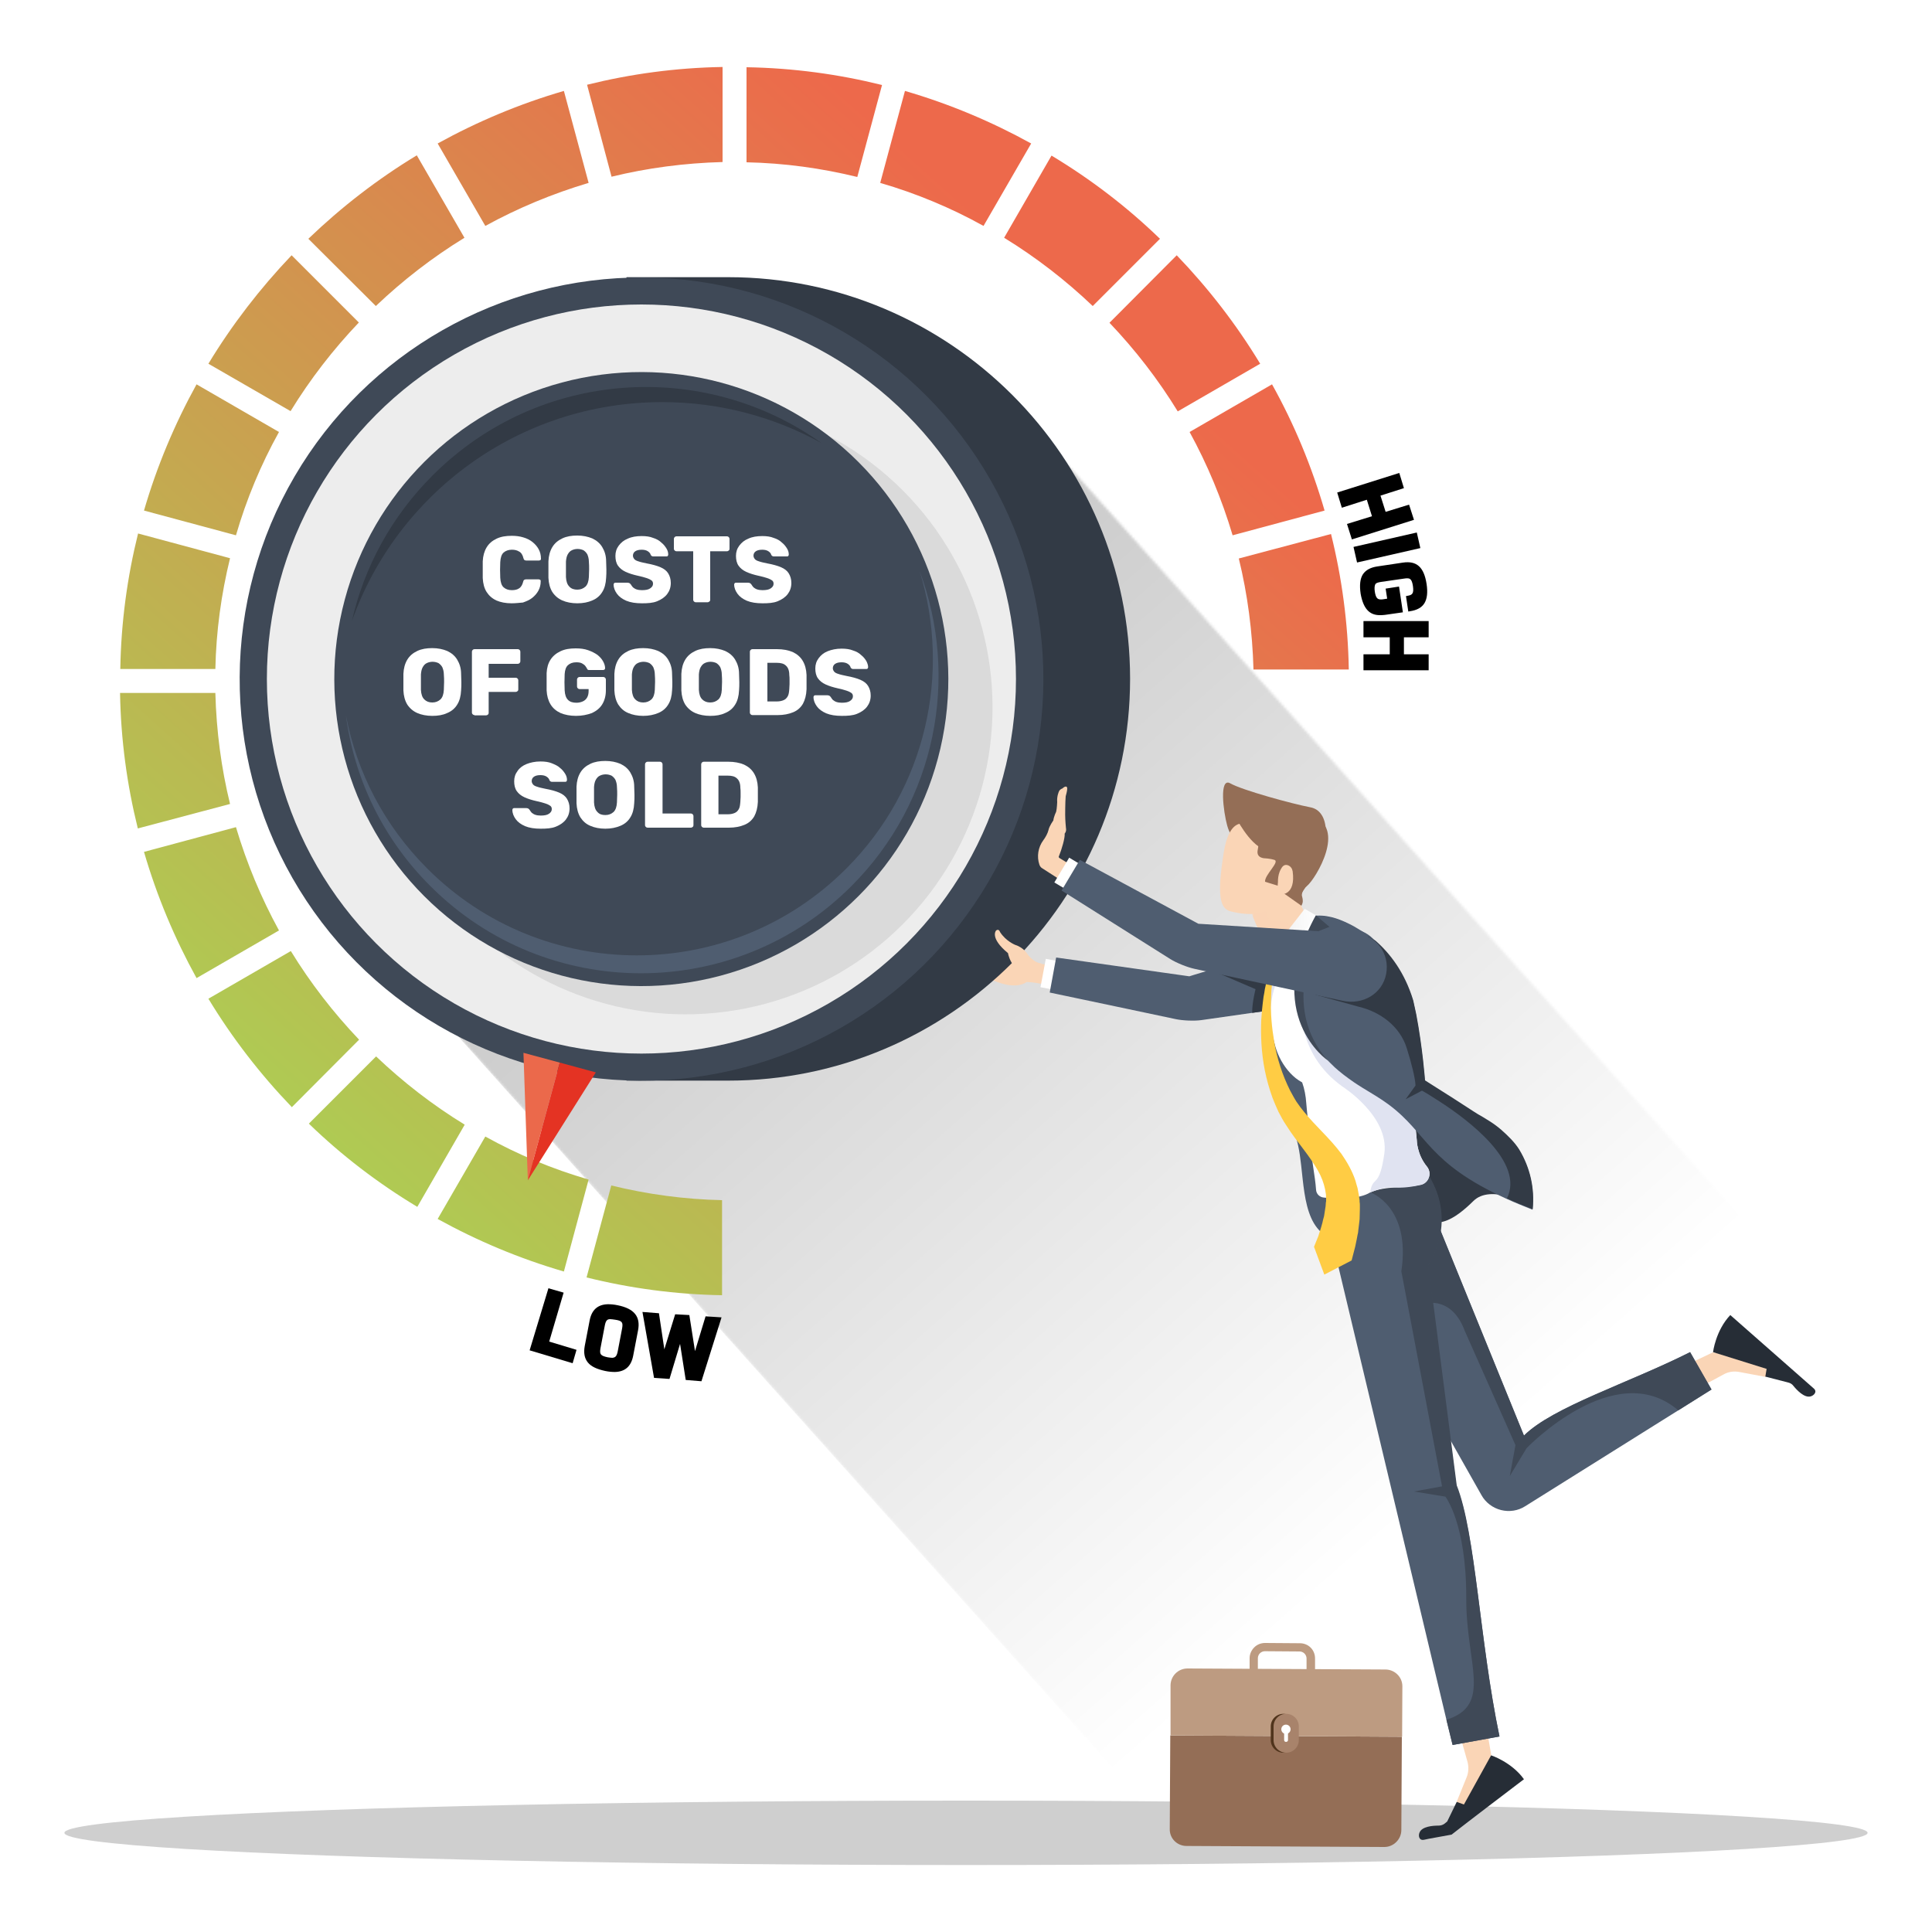 <?xml version="1.0" encoding="utf-8"?>
<!-- Generator: Adobe Illustrator 27.7.0, SVG Export Plug-In . SVG Version: 6.00 Build 0)  -->
<svg version="1.1" id="Layer_1" xmlns="http://www.w3.org/2000/svg" xmlns:xlink="http://www.w3.org/1999/xlink" x="0px" y="0px"
	 viewBox="0 0 750 750" style="enable-background:new 0 0 750 750;" xml:space="preserve">
<style type="text/css">
	.st0{opacity:0.4;fill:#878787;}
	.st1{fill:none;stroke:#DADADA;stroke-width:4.835;stroke-miterlimit:10;}
	.st2{fill:none;stroke:#DADADA;stroke-width:4;stroke-miterlimit:10;}
	.st3{fill:none;stroke:#DADADA;stroke-width:5.142;stroke-miterlimit:10;}
	.st4{clip-path:url(#SVGID_00000072247558009946572810000000616468758383880848_);}
	.st5{fill:none;stroke:#E94F35;stroke-width:4.335;stroke-miterlimit:10;}
	.st6{fill:none;stroke:#76B82A;stroke-width:4.335;stroke-miterlimit:10;}
	.st7{fill:#E94F35;}
	
		.st8{clip-path:url(#SVGID_00000115490237094820973410000016124565681489690773_);fill:none;stroke:#FFFFFF;stroke-width:4.335;stroke-miterlimit:10;}
	.st9{display:none;fill:#E0E3F1;}
	.st10{filter:url(#Adobe_OpacityMaskFilter);}
	.st11{fill:url(#SVGID_00000017504344529401850040000004536254766180318908_);}
	
		.st12{mask:url(#SVGID_00000139258167324483698290000004930161674629529275_);fill:url(#SVGID_00000061460466151901206680000005768693459090116261_);}
	.st13{fill:#FAD5B6;}
	.st14{fill:#FFFFFF;}
	.st15{fill:#4F5D70;}
	.st16{fill:#323A45;}
	.st17{fill:url(#SVGID_00000103964184993616841900000008998587646688542874_);}
	.st18{fill:#262D36;}
	.st19{fill:#3F4957;}
	.st20{fill:#EDEDED;}
	.st21{fill:#DADADA;}
	.st22{fill:#EB694B;}
	.st23{fill:#E43323;}
	.st24{opacity:0.5;fill:#FAD5B6;}
	.st25{fill:#E0E3F1;}
	.st26{fill:#FFDD78;}
	.st27{fill:#FFCC44;}
	.st28{fill:#BD9B81;}
	.st29{fill:#946E56;}
	.st30{fill:#50341C;}
	.st31{fill:#A8836B;}
	.st32{fill:url(#SVGID_00000002378953443455905790000010579113924789742527_);}
	.st33{filter:url(#Adobe_OpacityMaskFilter_00000103246542092590376640000005444831182315046319_);}
	.st34{fill:url(#SVGID_00000062152602640773289300000017464490999304175803_);}
	
		.st35{mask:url(#SVGID_00000061454477853302491140000014671393754304369812_);fill:url(#SVGID_00000029039378126923055940000001445411121161372840_);}
	.st36{fill:url(#SVGID_00000099662067448961367530000010357329372051953067_);}
	.st37{fill:url(#SVGID_00000027605512146291464170000004183401584009237672_);}
	.st38{fill:#E17E05;}
	.st39{fill:#C6623B;}
	.st40{fill:#8C3C3C;}
	.st41{fill:#763134;}
	.st42{fill:#FB9E13;}
	.st43{fill:#E47D05;}
	.st44{fill:#FDBB2E;}
	.st45{fill:#FCDCB0;}
	.st46{fill:#FFCE44;}
	.st47{fill:#F7A600;}
	.st48{fill:#BE272D;}
	.st49{fill:#E12512;}
	.st50{fill:#EE7462;}
	.st51{fill:#76B82A;}
	.st52{fill:#95C23D;}
	.st53{fill:#AECC53;}
	.st54{fill:#FCD7B8;}
	.st55{fill:#495162;}
	.st56{fill:#E6E6E9;}
	.st57{fill:#EFB690;}
	.st58{fill:#966E56;}
	.st59{fill:#95C11F;}
	.st60{fill:#4C76BA;}
	.st61{fill:#009640;}
	.st62{fill-rule:evenodd;clip-rule:evenodd;fill:#F7A600;}
	.st63{fill-rule:evenodd;clip-rule:evenodd;fill:#FFCE44;}
	.st64{fill-rule:evenodd;clip-rule:evenodd;fill:#F5EFCA;}
	.st65{fill-rule:evenodd;clip-rule:evenodd;fill:#FBBB21;}
	.st66{fill:#FBBB21;}
	.st67{fill:#658F20;}
	.st68{fill:#E63323;}
	.st69{fill:#658F20;stroke:#658F20;stroke-width:2;stroke-miterlimit:10;}
	.st70{fill:#BDB5DA;}
	.st71{fill:#F08262;}
	.st72{fill:#699228;}
	.st73{fill:#69ACDF;}
	.st74{fill:#4A96D2;}
	.st75{opacity:0.1;}
	.st76{opacity:0.1;fill:#FFFFFF;}
	.st77{fill:url(#SVGID_00000098901497719537993460000012053294008552989088_);}
	.st78{fill:#AA856B;}
	.st79{fill:#FAC39D;}
	.st80{fill:#ED694B;}
	.st81{fill:url(#SVGID_00000066484359091324448150000007098448283367269007_);}
	.st82{fill:none;}
	.st83{fill:#FEDB41;}
	.st84{clip-path:url(#SVGID_00000088848823151764121970000017572007626287879555_);}
	
		.st85{clip-path:url(#SVGID_00000137826665289077428320000014366201937631341471_);fill:none;stroke:#FFFFFF;stroke-width:4.335;stroke-miterlimit:10;}
</style>
<rect x="-1626.7" y="-63.6" class="st9" width="3170.7" height="857.9"/>
<defs>
	<filter id="Adobe_OpacityMaskFilter" filterUnits="userSpaceOnUse" x="146.4" y="143.8" width="543.1" height="551.3">
		<feColorMatrix  type="matrix" values="1 0 0 0 0  0 1 0 0 0  0 0 1 0 0  0 0 0 1 0"/>
	</filter>
</defs>
<mask maskUnits="userSpaceOnUse" x="146.4" y="143.8" width="543.1" height="551.3" id="SVGID_00000082328772710908785200000002439495473772340404_">
	<g class="st10">
		
			<linearGradient id="SVGID_00000047753489503636533000000001342432052023577019_" gradientUnits="userSpaceOnUse" x1="301.555" y1="228.95" x2="580.967" y2="542.917" gradientTransform="matrix(0.982 1.596625e-02 1.596625e-02 0.986 -31.901 28.553)">
			<stop  offset="0" style="stop-color:#FFFFFF"/>
			<stop  offset="0.875" style="stop-color:#000000"/>
		</linearGradient>
		<polygon style="fill:url(#SVGID_00000047753489503636533000000001342432052023577019_);" points="681.4,478.8 439.8,695.1 
			146.4,367.2 388,151 		"/>
	</g>
</mask>
<linearGradient id="SVGID_00000095308277760992658780000017719822301611399053_" gradientUnits="userSpaceOnUse" x1="272.361" y1="254.325" x2="558.683" y2="579.153">
	<stop  offset="0" style="stop-color:#C6C6C6"/>
	<stop  offset="1" style="stop-color:#FFFFFF"/>
</linearGradient>
<polygon style="mask:url(#SVGID_00000082328772710908785200000002439495473772340404_);fill:url(#SVGID_00000095308277760992658780000017719822301611399053_);" points="
	689.5,471.7 439.8,695.1 146.4,367.2 396,143.8 "/>
<path class="st13" d="M411.9,383.4l-7.8-1.6l0,0.1c-2.8-0.6-5.5-0.7-5.5-0.7c-4.7,3.2-12.2-0.3-12.2-0.3c-1.7-0.6-5.5-1.1-5.5-1.1
	c-5.9-1.2-6.4-2.6-6.4-2.6c-0.3-1,0.6-1.2,1.4-1.1c-1.9-0.3-2.7-1.1-3-1.6c-0.3-0.4-0.2-0.9,0.2-1.2c0.5-0.4,1.3-0.5,1.7-0.4
	c-2.8-0.5-2.9-1.7-2.8-2c0-0.1,0-0.1,0-0.1c-0.1-1.2,2-1.1,2.9-0.9c-2-0.6-1.6-1.9-1.6-1.9c0.3-1,2.9-1,2.9-1l13.4,1.6
	c5.3,0.2,11.3,4.8,11.3,4.8l2.9,0.7l9.7,1.5L411.9,383.4z"/>
<rect x="401.9" y="375.7" transform="matrix(0.185 -0.983 0.983 0.185 -39.752 708.799)" class="st14" width="11.2" height="5.3"/>
<path class="st15" d="M524.7,387.7l-21.4,3l-6.8,1l-9.1,1.3l-1.4,0.2l-19.6,2.8c-2.8,0.4-7.4,0.2-10.1-0.4l-20.8-4.4l-14.7-3.1
	l-13.3-2.8l2.5-13.6l51.7,7.3l1.6-0.5l14.9-4.5l1.8-0.6l19.3-5.8l21.1-6.4c7.6-2.3,15.1,2.8,16.4,10.7
	C538.3,379.8,532.6,386.5,524.7,387.7z"/>
<path class="st16" d="M503.4,390.7l-6.8,1l-9.1,1.3l-1.4,0.2c-0.1-3.8,1.3-9.2,1.3-9.2l-15.6-6.7l6.5-3.2l1.8-0.6l19.3-5.8
	L503.4,390.7z"/>
<path class="st16" d="M282.7,419.5c86,0,156-70,156-156s-70-155.9-156-155.9h-39.5v311.9H282.7z"/>
<ellipse class="st0" cx="375" cy="711.5" rx="350" ry="12.5"/>
<g>
	<polygon points="218.8,501.8 212.9,500.1 205.6,524.2 222.3,529.2 223.8,524 213.2,520.8 	"/>
	<path d="M239.8,506.7c-1.4-0.3-2.7-0.4-3.8-0.4c-4,0.1-6.3,2.2-7.1,6.3l-1.9,9.9c-0.5,2.7-0.1,4.8,1.2,6.4c1.3,1.6,3.5,2.6,6.7,3.3
		c1.4,0.3,2.7,0.4,3.8,0.4c4-0.1,6.3-2.2,7.1-6.3l1.9-9.9C248.7,511.1,246.2,508,239.8,506.7z M241.5,515.7l-1.7,8.9
		c-0.4,2-1,2.4-2.1,2.5c-0.5,0-1-0.1-1.8-0.2c-1.4-0.3-2.2-0.6-2.6-1.1c-0.4-0.5-0.4-1.2-0.2-2.4l1.7-8.9c0.4-2,1-2.4,2.1-2.4
		c0.5,0,1,0.1,1.8,0.2C241.6,512.7,241.9,513.4,241.5,515.7z"/>
	<polygon points="273.9,511 269.8,524.5 267.6,510.5 262.1,510.2 257.9,523.8 255.8,509.8 249.4,509.3 253.9,534.9 259.9,535.3 
		264,521.7 266.2,535.7 272.3,536.2 280.1,511.4 	"/>
</g>
<linearGradient id="SVGID_00000175302563297816097820000012263166368893268159_" gradientUnits="userSpaceOnUse" x1="394.005" y1="95.216" x2="97.103" y2="425.729">
	<stop  offset="0" style="stop-color:#ED694B"/>
	<stop  offset="1" style="stop-color:#AECC53"/>
</linearGradient>
<path style="fill:url(#SVGID_00000175302563297816097820000012263166368893268159_);" d="M80.9,141.2c9.2-15.2,20.1-29.3,32.3-42.1
	l26.1,26.1c-10,10.5-18.9,22-26.5,34.4L80.9,141.2z M145.9,118.8c10.5-10,22-18.9,34.4-26.5l-18.5-32c-15.2,9.2-29.3,20.1-42.1,32.4
	L145.9,118.8z M188.4,87.7c12.6-6.9,26-12.5,40.1-16.7l-9.6-35.7c-17.2,5-33.6,11.9-49,20.4L188.4,87.7z M89.3,312.1
	c-3.4-13.9-5.3-28.3-5.7-43.1h-37c0.3,18.1,2.7,35.7,6.9,52.6L89.3,312.1z M83.6,259.8c0.3-14.8,2.3-29.2,5.7-43.1l-35.7-9.6
	c-4.2,16.9-6.6,34.5-6.9,52.6H83.6z M91.6,207.8c4.1-14.1,9.7-27.5,16.7-40.1l-32-18.5c-8.5,15.4-15.4,31.8-20.4,49L91.6,207.8z
	 M237.4,68.6c13.9-3.4,28.3-5.3,43.1-5.7V26c-18.1,0.3-35.7,2.7-52.6,6.9L237.4,68.6z M389.8,92.3c12.4,7.6,23.9,16.5,34.4,26.5
	l26.1-26.1c-12.7-12.3-26.8-23.1-42.1-32.3L389.8,92.3z M493.8,149.2l-32,18.5c6.9,12.6,12.5,26,16.7,40.1l35.7-9.6
	C509.2,181,502.4,164.6,493.8,149.2z M289.7,63c14.8,0.3,29.2,2.3,43.1,5.7l9.6-35.7c-16.9-4.2-34.5-6.6-52.6-6.9V63z M341.7,71
	c14.1,4.1,27.5,9.7,40.1,16.7l18.5-32c-15.4-8.5-31.8-15.4-49-20.4L341.7,71z M430.7,125.3c10,10.5,18.9,22,26.5,34.4l32-18.5
	c-9.2-15.2-20.1-29.3-32.4-42.1L430.7,125.3z M480.9,216.8c3.4,13.9,5.3,28.3,5.7,43.1h37c-0.3-18.1-2.7-35.7-6.9-52.6L480.9,216.8z
	 M139.4,403.6c-10-10.5-18.9-22-26.5-34.4l-32,18.5c9.2,15.2,20.1,29.3,32.4,42.1L139.4,403.6z M108.3,361.2
	c-6.9-12.6-12.5-26-16.7-40.1l-35.7,9.6c5,17.2,11.9,33.6,20.4,49L108.3,361.2z M180.4,436.6c-12.4-7.6-23.9-16.5-34.4-26.5
	l-26.1,26.1c12.7,12.3,26.8,23.1,42.1,32.3L180.4,436.6z M280.4,465.9c-14.8-0.3-29.2-2.3-43.1-5.7l-9.6,35.7
	c16.9,4.2,34.5,6.6,52.6,6.9V465.9z M228.5,457.9c-14.1-4.1-27.5-9.7-40.1-16.7l-18.5,32c15.4,8.5,31.8,15.4,49,20.4L228.5,457.9z"
	/>
<g>
	<path class="st13" d="M634.9,552l34.3-18.5c1.8-1,3.9-1.3,6-0.9l10.1,1.9l4.8-2.4l-4.2-3.7l-21-3.4l-35.3,16.8L634.9,552z"/>
	<path class="st18" d="M665,524.9c0,0,1-8.4,6.7-14.4c0,0,32.3,28.4,32.4,28.5c1.5,1.3,0,2.8-1.3,3.1c-2.4,0.6-5.3-2.5-6.6-4.1
		c-0.5-0.7-1.2-1.1-2-1.3l-8.9-2.3l0.5-3L665,524.9z"/>
</g>
<path class="st15" d="M664.4,539.4l-12.9,8.1l-59.4,37.2c-2.8,1.8-6.2,2.3-9.4,1.5c-3.2-0.8-6-2.9-7.6-5.8l-56.3-99.6l35.4-15.5
	l2.4,6l35,86c11.1-11.1,40.7-20.4,64.5-32.4L664.4,539.4z"/>
<path class="st19" d="M664.4,539.4l-12.9,8.1c-24.6-21.1-58.9,14.7-58.9,14.7l-6.5,10.8l2.2-12l-19.7-44.4
	c-5.5-14.8-17.2-10.2-17.2-10.2l-2.8-15.7l6.8-20l1.2,0.6l35,86c11.1-11.1,40.7-20.4,64.5-32.4L664.4,539.4z"/>
<path class="st13" d="M404.4,374c0,0-2.5,0.2-5.4-3.4c0,0-1.4-2.7-4.9-3.8c0,0-3.6-1.4-5.9-5c0,0-0.4-1.4-1.5-0.6
	c0,0-2.7,2.8,4.6,8.8c0,0,1.1,6.8,6.8,7.2L404.4,374z"/>
<ellipse transform="matrix(5.529943e-03 -1 1 5.529943e-03 -15.937 511.163)" class="st19" cx="249" cy="263.6" rx="155.9" ry="156"/>
<circle class="st20" cx="249" cy="263.6" r="145.4"/>
<ellipse transform="matrix(0.707 -0.707 0.707 0.707 -116.232 268.641)" class="st21" cx="266.2" cy="274.6" rx="119.2" ry="119.2"/>
<ellipse transform="matrix(0.707 -0.707 0.707 0.707 -113.45 253.296)" class="st19" cx="249" cy="263.6" rx="119.2" ry="119.2"/>
<path class="st15" d="M134.3,277.8c4.2,21.8,14.7,42.5,31.6,59.4c44.9,44.9,117.7,44.9,162.6,0c31.2-31.2,40.7-76,28.5-115.5
	c15.4,41.1,6.6,89.2-26.5,122.3c-45.1,45.1-118.3,45.1-163.4,0C148.4,325.4,137.5,302,134.3,277.8z"/>
<g>
	<polygon class="st22" points="203.2,408.7 217.3,412.5 204.9,458.2 	"/>
	<polygon class="st23" points="204.9,458.2 217.3,412.5 231.3,416.3 	"/>
</g>
<polygon class="st13" points="486.4,355.9 487.6,358.8 493.2,371.6 493.6,372.5 493.8,373.1 507.4,356.7 503.3,347.3 491.3,340.4 
	486.8,348 "/>
<path class="st24" d="M485.1,352.8l8.1,18.8l8.1-10.7c-1.6-5.5-7.8-1.8-9.2-4.7c-1.4-2.7,1-6.8,1.3-7.3l-4.3,5.1L485.1,352.8z"/>
<path class="st15" d="M505.1,452.3c-0.6-5.3-1.4-10.3-3.3-13.9c-8.1-15.6-12.5-33.8-10.5-51.6c0.7-6.8,3.2-12.4,8.3-16.7l0.9,2.1
	l5.4,44.3l0.6,4.7l3.4,10.3l0.2,0.6l5.2,15.7c0.4,1.3,0.9,2.6,1.5,3.8l7.9,16.4c4.5,4.9,7.5,9.5,5.8,12c0,0,0.1,0.4,0,0.1
	c-0.8,1.1-2.5,1.8-5.4,1.9C507.2,482.8,506.7,466.5,505.1,452.3z"/>
<path class="st13" d="M559.7,648.7l10,35.3c0.5,1.9,0.4,4-0.3,5.8l-3.9,9.6l1.4,5.2l4.5-3.4l7.5-19.9l-6.2-35.6L559.7,648.7z"/>
<path class="st18" d="M551.1,711.3c1-2.3,5.2-2.6,7.3-2.6c0.8,0,1.6-0.2,2.3-0.7l1.1-0.9l3.7-7.6l2.8,1l10.5-19l0,0l0-0.1
	c0,0,8,2.6,12.8,9.3c0,0-1.1,0.8-2.9,2.2c-5.5,4.2-17.8,13.5-25.2,19.3l-8.8,1.6l-1.9,0.4C550.8,714.6,550.5,712.5,551.1,711.3z"/>
<path class="st16" d="M593.2,467.4c0,0-14.5-7.8-21.2-1.2c-6.7,6.6-16.2,13.8-22.2,2.2l-2.5-37.2L593.2,467.4z"/>
<path class="st15" d="M582.1,674.1l-18.2,3.3l-2.4-9.8L512,460l19.5-3.4l20.6-3.5c0,0,15,16.4,2.2,38.1l11,85.4
	C572.9,595.3,574.3,636.8,582.1,674.1z"/>
<path class="st19" d="M582.1,674.1l-18.2,3.3l-2.4-9.8c18.1-5.7,7.6-21.7,7.7-47c0.1-29.2-8.1-39.6-8.1-39.6l-12.2-2l10.9-2
	l-15.8-83.5c3.8-25.1-12-30.6-12-30.6l-1.5-3l1.2-3.3l20.6-3.5c0,0,15,16.4,2.2,38.1l11,85.4C572.9,595.3,574.3,636.8,582.1,674.1z"
	/>
<path class="st14" d="M531.9,462.9c6.2-2.7,13.1-1.5,19.6-3c1.5-0.3,2.7-1.4,3.2-2.9c0.5-1.4,0.2-3-0.8-4.2
	c-3.9-4.8-3.9-10.2-3.9-10.2c-0.3-2.5-0.5-5.1-0.6-8c-0.2-5.1-0.2-10.6-0.2-16.2c0-3.5,0-7.1-0.1-10.6c0-2.9-0.1-5.6-0.3-8.3
	c-0.4-6.2-1.8-12.2-4.3-17.7c-2.2-4.8-5.1-9.2-8.9-13.1c-2.5-2.6-6.1-6.3-10.2-9.1c-4.5-3-13.9-6-18.4-3.6c-3,1.7-4.7,7.9-6.8,12
	c-0.5,1-1.1,1.9-1.7,2.5c-1.7,1.9-3.1,4-3.9,6.4c-0.2,0.7-0.4,1.2-0.5,1.9c-0.1,0.5-0.3,1.3-0.4,1.8c0,0.2-0.1,0.3-0.1,0.4
	c-0.2,1.1-0.4,2.3-0.5,3.5c-0.3,3.1-0.4,6.4-0.2,9c0,0.4,0.1,0.8,0.1,1.2c0.3,4.2,0.9,7.2,2.1,11.6c1.1,3.8,3.1,7.4,5.8,10.3
	c1.3,1.4,2.8,2.6,4.6,3.6c0.9,2.5,1.4,5.2,1.6,8.1c0.1,2.4,1.6,13.9,1.7,16.3c0.2,5.1,1.7,11.6,2.1,17.3c0.1,1.6,1.4,2.9,3.1,3
	C518.7,465.5,527.7,465.6,531.9,462.9z"/>
<path class="st25" d="M493.1,395.1c0-2.6,0.3-5.1,0.6-7.2c0.6-3.6,1.8-7.1,3.6-10.3l10.3-18.4l-7.3,9c-0.5,1-1.1,1.9-1.7,2.5
	c-1.7,1.9-3.1,4-3.9,6.4c-0.2,0.7-0.3,1.2-0.5,1.9c-0.2,0.7-0.3,1.6-0.5,2.3l0,0c-0.2,1.1-0.4,2.3-0.5,3.5c-0.3,3.1-0.4,6.4-0.2,9
	C493,394.3,493,394.7,493.1,395.1z"/>
<polygon class="st26" points="492.4,370.9 491.1,378.2 494.2,379.1 "/>
<path class="st27" d="M492.4,377.7c0,0-0.1,0.4-0.3,1.3c-0.2,0.8-0.5,2-0.8,3.7c-0.2,0.8-0.4,1.7-0.5,2.7c-0.2,1-0.4,2-0.5,3.2
	c-0.1,1.1-0.3,2.3-0.4,3.6c-0.1,1.3-0.2,2.6-0.3,4c-0.1,2.8-0.1,5.9,0.1,9.1c0.2,3.2,0.6,6.7,1.3,10.2c0.7,3.5,1.7,7.1,3,10.7
	c0.4,0.9,0.7,1.8,1.1,2.7c0.4,0.9,0.8,1.8,1.2,2.7l1.4,2.6c0.4,0.8,1,1.7,1.6,2.6c2.1,3.4,4.5,6.4,6.6,9.2c2.2,2.9,4.1,5.6,5.6,8.2
	c1.5,2.6,2.4,5.1,2.9,7.5c0.1,0.6,0.2,1.2,0.3,1.8c0.1,0.6,0,1.2,0.1,1.7c0,0.3,0,0.6,0,0.8c0,0.3,0,0.6-0.1,0.8
	c0,0.5-0.1,0.9-0.1,1.4c-0.2,1.4-0.4,2.7-0.6,3.9c-0.3,1-0.5,1.9-0.7,2.8c-0.1,0.2-0.1,0.4-0.2,0.7c-0.1,0.2-0.1,0.5-0.2,0.7
	c-0.1,0.4-0.3,0.9-0.4,1.3c-0.3,0.8-0.5,1.6-0.7,2.2c-1.1,2.7-1.7,4.2-1.7,4.2l4,10.8l10.6-5.5c0,0,0.5-2,1.4-5.4
	c0.2-0.9,0.4-1.8,0.6-2.9c0.1-0.5,0.2-1.1,0.3-1.6c0.1-0.3,0.1-0.6,0.2-0.9c0-0.3,0.1-0.6,0.1-1c0.2-1.3,0.3-2.7,0.5-4.2
	c0-1.3,0.1-2.6,0.1-3.9c0,0,0-0.5,0-0.3l0,0l0-0.1l0-0.2l0-0.3l0-0.6c0-0.4,0-0.9-0.1-1.3c0-0.4,0-0.9-0.1-1.3
	c-0.1-0.4-0.1-0.9-0.2-1.4c-0.2-0.9-0.3-1.8-0.5-2.7c-0.3-0.9-0.5-1.8-0.8-2.8c-1.2-3.7-3.2-7.2-5.4-10.4c-2.3-3.1-4.9-5.9-7.4-8.5
	c-2.5-2.6-5-5.2-7.1-7.8c-0.5-0.7-1-1.2-1.5-1.9l-1.5-2.1c-0.4-0.7-0.9-1.4-1.3-2.2c-0.4-0.7-0.8-1.5-1.2-2.2
	c-1.5-3-2.8-6.2-3.8-9.3c-1-3.1-1.8-6.3-2.3-9.3c-0.5-3-0.9-5.9-1.1-8.6c-0.1-1.3-0.2-2.6-0.2-3.9c-0.1-1.2,0-2.4,0-3.5
	c0-1.1,0.1-2.1,0.1-3.1c0-1,0.1-1.8,0.2-2.6c0.1-1.6,0.3-2.8,0.4-3.7c0.1-0.9,0.2-1.3,0.2-1.3L492.4,377.7z"/>
<path class="st25" d="M521,421.7c0,0,18.4,11.6,16.4,26.1c-2,14.1-4.5,8.2-5.5,15.1c0.5-0.2,1.1-0.4,1.6-0.6
	c0.3-0.1,0.5-0.2,0.8-0.3c0.1,0,0.2-0.1,0.3-0.1c0.9-0.3,1.8-0.5,2.7-0.7c1.4-0.3,2.9-0.3,4.4-0.2c3.1,0.2,6.7-0.3,9.8-1
	c1.5-0.3,2.7-1.4,3.2-2.9c0.5-1.4,0.2-3-0.8-4.2c-3.9-4.8-3.9-10.2-3.9-10.2c-0.3-2.5-0.5-5.1-0.6-8L505.2,389
	C505.2,389,502.8,408.6,521,421.7z"/>
<path class="st15" d="M513.1,409.1c0.5,0.6,1,1.2,1.5,1.7c1.1,1.2,2.3,2.3,3.5,3.5c2.2,2,4.7,3.9,7.6,5.9c1,0.7,2,1.3,3.1,2
	c3.4,2.1,7.1,4.2,10.3,6.6c15.2,11.3,14.9,22.6,45.8,36.6c3,1.4,6.3,2.7,10,4.2c0.8-8.2-1-16.1-5.2-23.1c-1.8-2.9-4.4-5.4-7-7.7
	c-0.4-0.3-0.8-0.7-1.2-1c-2-1.6-4-2.8-6-4c-1-0.6-2-1.2-3-1.8c-0.2-0.1-0.3-0.2-0.5-0.3c-0.1-0.1-0.2-0.1-0.3-0.2
	c-1.4-1-4.7-3.1-8.2-5.3c-5-3.2-10.4-6.6-10.4-6.6s-0.9-12.4-3.4-25.6c-0.4-1.8-0.7-3.7-1.2-5.5c-3.4-10.8-8.9-18.1-14.6-23.1
	c-1.7-1.5-3.4-2.7-5-3.8c-1.1-0.7-2.3-1.4-3.3-2c-4.4-2.4-9.2-4.4-14.3-4.2l-0.5,0C502.8,377.3,500.9,394.4,513.1,409.1z"/>
<path class="st16" d="M509.2,373l22-9.5l2.8,1.7c5.7,5,11.3,12.3,14.6,23.1c0.4,1.8,0.8,3.7,1.2,5.5c2.5,13.2,3.4,25.6,3.4,25.6
	s5.3,3.4,10.4,6.6c3.4,2.2,6.7,4.3,8.2,5.3c0.1,0.1,0.2,0.1,0.3,0.2c0.2,0.1,0.3,0.2,0.5,0.3c1,0.7,2,1.2,3,1.8c2,1.2,4,2.4,6,4
	c0.4,0.3,0.8,0.7,1.2,1c0,0,0,0,0,0c2.6,2.3,5.2,4.8,7,7.7c4.2,7,6,14.9,5.2,23.1c-3.6-1.4-7-2.8-10-4.2
	c6.9-13.9-14.8-30.3-26.3-37.7l-4.1-2.6c-1.6-1-2.6-1.5-2.6-1.5l-6.3,3.3l3.8-5.3c-0.1-2.9-1.6-8.8-3.4-14.5
	c-2.6-8.4-10.2-14.1-18.7-16.1l-17-4.7C498.8,378.9,509.2,373,509.2,373z"/>
<path class="st19" d="M510.8,355.3l5.3,4.5l-6.1,2.4l2,0.9c0,0-15.6,27.4,3.5,48.6C515.4,411.7,489.6,394.2,510.8,355.3z"/>
<g>
	<path class="st28" d="M510.5,651.6l0-7.8c0-1.6-0.6-3.1-1.7-4.2c-1.1-1.1-2.6-1.7-4.2-1.7l-13.5-0.1c-1.6,0-3.1,0.6-4.2,1.7
		c-1.1,1.1-1.8,2.6-1.8,4.2l0,7.8l3.2,0l0-7.8c0-0.7,0.3-1.4,0.8-1.9c0.5-0.5,1.2-0.8,1.9-0.8l13.5,0.1c0.7,0,1.4,0.3,1.9,0.8
		c0.5,0.5,0.8,1.2,0.8,1.9l0,7.8L510.5,651.6z"/>
	<g>
		<path class="st29" d="M544.2,674.2l-0.2,36.2c0,3.6-3,6.6-6.6,6.6l-76.8-0.4c-3.6,0-6.6-2.9-6.5-6.6l0.2-36.3L544.2,674.2z"/>
		<path class="st28" d="M454.4,654.3c0-3.6,2.9-6.6,6.6-6.6l76.8,0.4c3.6,0,6.6,2.9,6.6,6.5l-0.1,19.6l-89.9-0.5L454.4,654.3z"/>
	</g>
	<g>
		<path class="st30" d="M493.3,675.5c0,2.7,2.2,4.9,4.9,4.9c2.7,0,4.9-2.2,4.9-4.9l0-5.3c0-2.7-2.2-4.9-4.9-4.9s-4.9,2.2-4.9,4.9
			L493.3,675.5z"/>
		<path class="st31" d="M494.4,675.5c0,2.7,2.2,4.9,4.9,4.9s4.9-2.2,4.9-4.9l0-5.3c0-2.7-2.2-4.9-4.9-4.9c-2.7,0-4.9,2.2-4.9,4.9
			L494.4,675.5z"/>
		<g>
			<path class="st14" d="M497.4,671.3c0,1,0.8,1.8,1.8,1.8c1,0,1.8-0.8,1.8-1.8c0-1-0.8-1.8-1.8-1.8
				C498.2,669.5,497.4,670.3,497.4,671.3z"/>
			<path class="st14" d="M498.5,672.4l1.5,0l0,3.1c0,0.4-0.3,0.7-0.8,0.7c-0.2,0-0.4-0.1-0.5-0.2s-0.2-0.3-0.2-0.5L498.5,672.4z"/>
		</g>
	</g>
</g>
<linearGradient id="SVGID_00000087395375823007634610000012906930629693942429_" gradientUnits="userSpaceOnUse" x1="-3162.768" y1="-653.576" x2="-3142.701" y2="-653.576" gradientTransform="matrix(-0.994 0.113 0.113 0.994 -2556.602 1372.361)">
	<stop  offset="0" style="stop-color:#FFFFFF"/>
	<stop  offset="1" style="stop-color:#EDEDED"/>
</linearGradient>
<polygon style="fill:url(#SVGID_00000087395375823007634610000012906930629693942429_);" points="506.5,352.8 510.8,355.3 
	494.2,379.1 492.4,370.9 "/>
<g>
	<path class="st29" d="M481.9,328.9c0,0-4-3-5.5-8.4c-1.5-5.4-3.2-18.9,1.2-16.4c4.5,2.6,23.8,7.9,31.1,9.3c7.5,1.4,8.1,13.6,1,25
		S481.9,328.9,481.9,328.9z"/>
	<g>
		<g>
			<g>
				<g>
					<path class="st13" d="M477.8,353.8c0,0,19.1,5.4,16.8-8.6c0,0,0.1,2.1,2.6,2c0,0,5.7,0.4,4.3-8.7c-0.1-1-0.8-1.9-1.7-2.2
						c-0.9-0.3-2.1-0.1-2.9,1.9l0-2.8l8.6,10.5c0,0,8.7-8.2,4.1-17c-3-5.7-10.2-11.8-22.7-7.4c0,0-9-8-11.8,9.2
						S473.6,352.8,477.8,353.8z"/>
				</g>
			</g>
		</g>
		<path class="st29" d="M505.2,351.6l-8.1-5.7l2.4-1l-8.4-2.6c-0.3-2.6,5.9-7.8,3.6-8.5c-1-0.3-2.1-0.5-3.5-0.6c0,0-3.5,0.1-3-3
			c0.4-2.5,0.7-2.6-1-4.4c0,0,24.1-4.9,20.5,15.7c-0.3,1.7-1,3.2-2,4.5C504.5,347.5,506.7,349,505.2,351.6z"/>
		<path class="st13" d="M497.3,347.2c0,0,5.8,0.4,4.5-9c-0.2-1.1-0.8-1.9-1.8-2.3c-0.9-0.3-1.9-0.2-2.7,1.4c0,0-1.3,1.9-1.2,5.2
			C496.1,342.6,495.5,345.9,497.3,347.2z"/>
	</g>
	<path class="st29" d="M479.6,317c0,0,5.2,10.6,11.2,12.8s12.7,1,13.6,6c0.9,5-1,9.5-1,9.5l1.8,6.3c0,0-1.2-4.8,2.2-7.7
		c3.4-2.8,15.5-22.8,1.9-27S479.6,317,479.6,317z"/>
</g>
<polygon points="547,195.9 537.9,198.7 535.9,192.4 545,189.5 543.2,183.6 519.1,191.2 520.9,197.1 530.6,194 532.6,200.4 
	522.9,203.4 524.8,209.4 548.9,201.8 "/>
<rect x="525.8" y="209.7" transform="matrix(0.975 -0.222 0.222 0.975 -33.778 124.585)" width="25.2" height="6.2"/>
<path d="M535.6,238.8c0.6,0,1.3,0,2-0.1l7-1l-1.5-10l-5.2,0.8l0.6,3.9l-1.3,0.2c-0.5,0.1-0.8,0.1-1.2,0.1c-1.2,0-1.9-0.5-2.3-3
	c-0.2-1.4-0.1-2.3,0.2-2.9c0.3-0.5,1-0.7,2.2-0.9l9-1.3c0.5-0.1,0.9-0.1,1.2-0.1c1,0,1.8,0.3,2.2,3c0.4,2.9-0.2,3.5-2.2,3.8
	l-0.5,0.1l0.9,6l0.5-0.1c2.9-0.4,4.8-1.5,5.8-3.2c1-1.7,1.3-4.1,0.8-7.4c-1-6.5-3.8-9.1-9.2-8.3l-10,1.5c-2.6,0.4-4.4,1.4-5.5,3
	c-1.1,1.7-1.4,4.2-0.9,7.6C529.2,236.1,531.5,238.8,535.6,238.8z"/>
<polygon points="554.6,254 545,254 545,247.4 554.6,247.4 554.6,241.1 529.3,241.1 529.3,247.4 539.5,247.4 539.5,254 529.3,254 
	529.3,260.2 554.6,260.2 "/>
<path class="st13" d="M420.9,338.9l-9.6-5.8c-0.3-0.2-0.4-0.5-0.2-0.8c1-2.4,2.4-7.1,2.2-8.7c0,0,0.8-0.8,0.5-2.2
	c0,0-0.3-2.9-0.3-5.1c0,0,0-4.9,0.2-7.2c0.1-0.4,0.6-2,0.6-3c0-0.6-0.3-0.9-0.9-0.7c0,0-0.5,0.2-1,0.7c0,0-0.9,0.2-1.3,1.1
	c0,0-0.9,1.8-0.7,4.2c0,0-0.1,2.5-0.4,3.7c0,0-0.9,1.8-1.1,3.4c0,0-1.6,2.2-1.9,3.8c-0.3,1.2-1.1,2.7-2,3.9c-2,2.7-2.6,6.3-1.5,9.5
	c0.2,0.5,0.5,1,1,1.3l12.9,8.3L420.9,338.9z"/>
<rect x="408.8" y="336.5" transform="matrix(0.514 -0.858 0.858 0.514 -89.543 520.349)" class="st14" width="11.2" height="5.3"/>
<path class="st15" d="M526.4,362.4c7.9,0.5,13.2,7.9,11.7,15.7s-9.2,12.1-16.9,10.4l-57.5-12.4c-2.8-0.6-7-2.3-9.4-3.8l-42.2-26.6
	l7.1-11.9l46,24.8L526.4,362.4z"/>
<path class="st16" d="M257.1,156.1c22.4,0,43.5,5.8,61.8,15.9c-45.8-32.7-109.9-28.6-151,12.6c-16.1,16.1-26.6,35.8-31.3,56.5
	C154.2,191.5,201.5,156.1,257.1,156.1z"/>
<g>
	<path class="st14" d="M198.6,234.2c-2.3,0-4.3-0.4-5.9-1.1c-1.7-0.8-2.9-1.9-3.8-3.3s-1.4-3.3-1.5-5.4c0-1,0-2.1,0-3.2
		c0-1.1,0-2.2,0-3.3c0.1-2.1,0.6-3.9,1.5-5.4c0.9-1.5,2.2-2.6,3.9-3.4c1.7-0.8,3.6-1.1,5.9-1.1c1.6,0,3.1,0.2,4.4,0.6
		c1.4,0.4,2.6,1,3.6,1.8c1,0.8,1.8,1.7,2.4,2.8c0.6,1.1,0.9,2.3,0.9,3.7c0,0.2,0,0.4-0.2,0.5s-0.3,0.2-0.6,0.2h-4.9
		c-0.3,0-0.6-0.1-0.7-0.2c-0.2-0.1-0.3-0.4-0.4-0.7c-0.3-1.3-0.9-2.2-1.7-2.6c-0.8-0.5-1.7-0.7-2.8-0.7c-1.3,0-2.4,0.4-3.2,1.1
		c-0.8,0.7-1.2,2-1.3,3.7c-0.1,2-0.1,4,0,6.1c0.1,1.7,0.5,3,1.3,3.7c0.8,0.7,1.8,1.1,3.2,1.1c1.1,0,2.1-0.2,2.8-0.7
		c0.8-0.5,1.3-1.4,1.6-2.6c0.1-0.4,0.2-0.6,0.4-0.7c0.2-0.1,0.4-0.2,0.7-0.2h4.9c0.2,0,0.4,0.1,0.6,0.2c0.2,0.1,0.2,0.3,0.2,0.5
		c0,1.4-0.3,2.6-0.9,3.7c-0.6,1.1-1.4,2-2.4,2.8c-1,0.8-2.2,1.3-3.6,1.8C201.7,234,200.2,234.2,198.6,234.2z"/>
	<path class="st14" d="M224.1,234.2c-2.2,0-4.2-0.4-5.8-1.1s-2.9-1.8-3.9-3.3c-0.9-1.5-1.4-3.3-1.5-5.5c0-1,0-2.1,0-3.2s0-2.1,0-3.2
		c0.1-2.2,0.6-4,1.5-5.5c0.9-1.5,2.2-2.6,3.9-3.4c1.7-0.8,3.6-1.1,5.8-1.1c2.2,0,4.1,0.4,5.8,1.1c1.7,0.8,3,1.9,3.9,3.4
		c0.9,1.5,1.5,3.3,1.5,5.5c0,1,0.1,2.1,0.1,3.2s0,2.1-0.1,3.2c-0.1,2.2-0.6,4.1-1.5,5.5c-0.9,1.5-2.2,2.6-3.9,3.3
		C228.3,233.8,226.4,234.2,224.1,234.2z M224.1,228.9c1.3,0,2.3-0.4,3.2-1.2c0.8-0.8,1.2-2,1.3-3.7c0-1.1,0.1-2.1,0.1-3s0-1.9-0.1-3
		c0-1.1-0.3-2.1-0.6-2.8c-0.4-0.7-0.9-1.2-1.5-1.6c-0.7-0.3-1.4-0.5-2.3-0.5c-0.8,0-1.6,0.2-2.2,0.5c-0.7,0.3-1.2,0.9-1.6,1.6
		c-0.4,0.7-0.6,1.6-0.7,2.8c0,1,0,2,0,3s0,2,0,3c0.1,1.7,0.5,2.9,1.3,3.7C221.8,228.6,222.9,228.9,224.1,228.9z"/>
	<path class="st14" d="M249.2,234.2c-2.4,0-4.4-0.3-6.1-1c-1.6-0.7-2.8-1.6-3.6-2.7c-0.8-1.1-1.3-2.3-1.3-3.6c0-0.2,0.1-0.4,0.2-0.5
		c0.2-0.2,0.3-0.2,0.6-0.2h4.6c0.3,0,0.6,0.1,0.8,0.2c0.2,0.1,0.3,0.3,0.5,0.5c0.2,0.4,0.5,0.7,0.8,1.1c0.4,0.3,0.8,0.6,1.4,0.8
		c0.6,0.2,1.3,0.3,2.1,0.3c1.4,0,2.5-0.2,3.2-0.7s1.1-1,1.1-1.8c0-0.6-0.2-1-0.6-1.3s-1-0.6-1.9-0.9c-0.9-0.3-2-0.6-3.4-0.9
		c-1.8-0.4-3.4-0.9-4.7-1.5c-1.3-0.6-2.3-1.4-3-2.4c-0.7-1-1-2.3-1-3.8c0-1.5,0.4-2.8,1.3-4s2-2.1,3.5-2.7c1.5-0.7,3.3-1,5.4-1
		c1.7,0,3.2,0.2,4.4,0.7c1.3,0.4,2.4,1,3.2,1.8c0.9,0.7,1.5,1.5,2,2.3c0.5,0.8,0.7,1.6,0.7,2.4c0,0.2-0.1,0.4-0.2,0.5
		c-0.1,0.2-0.3,0.2-0.6,0.2h-4.8c-0.3,0-0.5,0-0.7-0.1c-0.2-0.1-0.4-0.3-0.5-0.5c-0.1-0.5-0.5-1-1.1-1.4c-0.6-0.4-1.4-0.6-2.4-0.6
		c-1.1,0-1.9,0.2-2.5,0.6c-0.6,0.4-0.9,1-0.9,1.7c0,0.5,0.2,0.9,0.5,1.3c0.3,0.4,0.9,0.7,1.6,0.9c0.8,0.3,1.8,0.5,3.2,0.8
		c2.2,0.4,4,0.9,5.4,1.5c1.4,0.6,2.4,1.4,3,2.4c0.6,1,1,2.2,1,3.7c0,1.7-0.5,3.1-1.4,4.3c-0.9,1.2-2.2,2.1-3.9,2.8
		S251.4,234.2,249.2,234.2z"/>
	<path class="st14" d="M270.1,233.8c-0.3,0-0.5-0.1-0.7-0.3c-0.2-0.2-0.3-0.4-0.3-0.6V214h-6.5c-0.3,0-0.5-0.1-0.7-0.3
		c-0.2-0.2-0.3-0.4-0.3-0.6v-3.9c0-0.3,0.1-0.5,0.3-0.7c0.2-0.2,0.4-0.3,0.7-0.3h19.6c0.3,0,0.5,0.1,0.7,0.3
		c0.2,0.2,0.3,0.4,0.3,0.7v3.9c0,0.2-0.1,0.5-0.3,0.6c-0.2,0.2-0.4,0.3-0.7,0.3h-6.5v18.9c0,0.2-0.1,0.5-0.3,0.6s-0.4,0.3-0.7,0.3
		H270.1z"/>
	<path class="st14" d="M296,234.2c-2.4,0-4.4-0.3-6.1-1c-1.6-0.7-2.8-1.6-3.6-2.7c-0.8-1.1-1.3-2.3-1.3-3.6c0-0.2,0.1-0.4,0.2-0.5
		c0.2-0.2,0.3-0.2,0.6-0.2h4.6c0.3,0,0.6,0.1,0.8,0.2c0.2,0.1,0.3,0.3,0.5,0.5c0.2,0.4,0.5,0.7,0.8,1.1c0.4,0.3,0.8,0.6,1.4,0.8
		c0.6,0.2,1.3,0.3,2.1,0.3c1.4,0,2.5-0.2,3.2-0.7s1.1-1,1.1-1.8c0-0.6-0.2-1-0.6-1.3s-1-0.6-1.9-0.9c-0.9-0.3-2-0.6-3.4-0.9
		c-1.8-0.4-3.4-0.9-4.7-1.5c-1.3-0.6-2.3-1.4-3-2.4c-0.7-1-1-2.3-1-3.8c0-1.5,0.4-2.8,1.3-4s2-2.1,3.5-2.7c1.5-0.7,3.3-1,5.4-1
		c1.7,0,3.2,0.2,4.4,0.7c1.3,0.4,2.4,1,3.2,1.8c0.9,0.7,1.5,1.5,2,2.3c0.5,0.8,0.7,1.6,0.7,2.4c0,0.2-0.1,0.4-0.2,0.5
		c-0.1,0.2-0.3,0.2-0.6,0.2h-4.8c-0.3,0-0.5,0-0.7-0.1c-0.2-0.1-0.4-0.3-0.5-0.5c-0.1-0.5-0.5-1-1.1-1.4c-0.6-0.4-1.4-0.6-2.4-0.6
		c-1.1,0-1.9,0.2-2.5,0.6c-0.6,0.4-0.9,1-0.9,1.7c0,0.5,0.2,0.9,0.5,1.3c0.3,0.4,0.9,0.7,1.6,0.9c0.8,0.3,1.8,0.5,3.2,0.8
		c2.2,0.4,4,0.9,5.4,1.5c1.4,0.6,2.4,1.4,3,2.4c0.6,1,1,2.2,1,3.7c0,1.7-0.5,3.1-1.4,4.3c-0.9,1.2-2.2,2.1-3.9,2.8
		S298.2,234.2,296,234.2z"/>
	<path class="st14" d="M167.8,277.9c-2.2,0-4.2-0.4-5.8-1.1s-2.9-1.8-3.9-3.3c-0.9-1.5-1.4-3.3-1.5-5.5c0-1,0-2.1,0-3.2s0-2.1,0-3.2
		c0.1-2.2,0.6-4,1.5-5.5c0.9-1.5,2.2-2.6,3.9-3.4c1.7-0.8,3.6-1.1,5.8-1.1c2.2,0,4.1,0.4,5.8,1.1c1.7,0.8,3,1.9,3.9,3.4
		c0.9,1.5,1.5,3.3,1.5,5.5c0,1,0.1,2.1,0.1,3.2s0,2.1-0.1,3.2c-0.1,2.2-0.6,4.1-1.5,5.5c-0.9,1.5-2.2,2.6-3.9,3.3
		C171.9,277.6,170,277.9,167.8,277.9z M167.8,272.7c1.3,0,2.3-0.4,3.2-1.2c0.8-0.8,1.2-2,1.3-3.7c0-1.1,0.1-2.1,0.1-3s0-1.9-0.1-3
		c0-1.1-0.3-2.1-0.6-2.8c-0.4-0.7-0.9-1.2-1.5-1.6c-0.7-0.3-1.4-0.5-2.3-0.5c-0.8,0-1.6,0.2-2.2,0.5c-0.7,0.3-1.2,0.9-1.6,1.6
		c-0.4,0.7-0.6,1.6-0.7,2.8c0,1,0,2,0,3s0,2,0,3c0.1,1.7,0.5,2.9,1.3,3.7C165.5,272.3,166.5,272.7,167.8,272.7z"/>
	<path class="st14" d="M184.2,277.6c-0.3,0-0.5-0.1-0.7-0.3s-0.3-0.4-0.3-0.6V253c0-0.3,0.1-0.5,0.3-0.7c0.2-0.2,0.4-0.3,0.7-0.3
		H201c0.3,0,0.5,0.1,0.7,0.3c0.2,0.2,0.3,0.4,0.3,0.7v3.7c0,0.3-0.1,0.5-0.3,0.7s-0.4,0.3-0.7,0.3h-11.3v5.4h10.5
		c0.3,0,0.5,0.1,0.7,0.3c0.2,0.2,0.3,0.4,0.3,0.7v3.6c0,0.2-0.1,0.5-0.3,0.6c-0.2,0.2-0.4,0.3-0.7,0.3h-10.5v8.2
		c0,0.2-0.1,0.5-0.3,0.6c-0.2,0.2-0.4,0.3-0.7,0.3H184.2z"/>
	<path class="st14" d="M223.6,277.9c-2.3,0-4.3-0.4-6-1.1c-1.7-0.8-3-1.9-3.9-3.4c-0.9-1.5-1.4-3.3-1.5-5.4c0-1,0-2.2,0-3.3
		c0-1.2,0-2.3,0-3.4c0.1-2.1,0.6-3.8,1.5-5.2c0.9-1.4,2.2-2.5,3.9-3.3c1.7-0.8,3.6-1.1,5.9-1.1c1.8,0,3.4,0.2,4.8,0.7
		c1.4,0.5,2.6,1.1,3.6,1.8c1,0.8,1.7,1.6,2.2,2.5c0.5,0.9,0.8,1.8,0.8,2.7c0,0.2-0.1,0.4-0.2,0.5s-0.3,0.2-0.6,0.2h-5.3
		c-0.3,0-0.5,0-0.6-0.1c-0.1-0.1-0.2-0.2-0.3-0.4c-0.2-0.4-0.4-0.7-0.7-1.1s-0.8-0.7-1.3-1c-0.6-0.3-1.3-0.4-2.2-0.4
		c-1.4,0-2.4,0.4-3.2,1.1c-0.8,0.7-1.2,1.9-1.3,3.5c-0.1,2.1-0.1,4.2,0,6.3c0.1,1.7,0.5,2.9,1.3,3.7c0.8,0.8,1.9,1.1,3.3,1.1
		c0.9,0,1.7-0.2,2.4-0.5c0.7-0.3,1.3-0.8,1.7-1.5c0.4-0.7,0.6-1.5,0.6-2.6v-0.7H225c-0.3,0-0.5-0.1-0.7-0.3s-0.3-0.4-0.3-0.7v-2.7
		c0-0.3,0.1-0.5,0.3-0.7c0.2-0.2,0.4-0.3,0.7-0.3h9.2c0.3,0,0.5,0.1,0.7,0.3c0.2,0.2,0.3,0.4,0.3,0.7v4.2c0,2.1-0.5,3.9-1.4,5.4
		c-0.9,1.5-2.3,2.6-4,3.4C227.9,277.5,225.9,277.9,223.6,277.9z"/>
	<path class="st14" d="M249.7,277.9c-2.2,0-4.2-0.4-5.8-1.1c-1.7-0.7-2.9-1.8-3.9-3.3c-0.9-1.5-1.4-3.3-1.5-5.5c0-1,0-2.1,0-3.2
		s0-2.1,0-3.2c0.1-2.2,0.6-4,1.5-5.5c0.9-1.5,2.2-2.6,3.9-3.4c1.7-0.8,3.6-1.1,5.8-1.1c2.2,0,4.1,0.4,5.8,1.1c1.7,0.8,3,1.9,3.9,3.4
		c0.9,1.5,1.5,3.3,1.5,5.5c0,1,0.1,2.1,0.1,3.2s0,2.1-0.1,3.2c-0.1,2.2-0.6,4.1-1.5,5.5c-0.9,1.5-2.2,2.6-3.9,3.3
		S251.9,277.9,249.7,277.9z M249.7,272.7c1.3,0,2.3-0.4,3.2-1.2c0.8-0.8,1.2-2,1.3-3.7c0-1.1,0.1-2.1,0.1-3s0-1.9-0.1-3
		c0-1.1-0.3-2.1-0.6-2.8c-0.4-0.7-0.9-1.2-1.5-1.6c-0.7-0.3-1.4-0.5-2.3-0.5c-0.8,0-1.6,0.2-2.2,0.5c-0.7,0.3-1.2,0.9-1.6,1.6
		c-0.4,0.7-0.6,1.6-0.7,2.8c0,1,0,2,0,3s0,2,0,3c0.1,1.7,0.5,2.9,1.3,3.7C247.4,272.3,248.4,272.7,249.7,272.7z"/>
	<path class="st14" d="M275.7,277.9c-2.2,0-4.2-0.4-5.8-1.1s-2.9-1.8-3.9-3.3c-0.9-1.5-1.4-3.3-1.5-5.5c0-1,0-2.1,0-3.2s0-2.1,0-3.2
		c0.1-2.2,0.6-4,1.5-5.5c0.9-1.5,2.2-2.6,3.9-3.4c1.7-0.8,3.6-1.1,5.8-1.1c2.2,0,4.1,0.4,5.8,1.1c1.7,0.8,3,1.9,3.9,3.4
		c0.9,1.5,1.5,3.3,1.5,5.5c0,1,0.1,2.1,0.1,3.2s0,2.1-0.1,3.2c-0.1,2.2-0.6,4.1-1.5,5.5c-0.9,1.5-2.2,2.6-3.9,3.3
		C279.8,277.6,277.9,277.9,275.7,277.9z M275.7,272.7c1.3,0,2.3-0.4,3.2-1.2c0.8-0.8,1.2-2,1.3-3.7c0-1.1,0.1-2.1,0.1-3s0-1.9-0.1-3
		c0-1.1-0.3-2.1-0.6-2.8c-0.4-0.7-0.9-1.2-1.5-1.6c-0.7-0.3-1.4-0.5-2.3-0.5c-0.8,0-1.6,0.2-2.2,0.5c-0.7,0.3-1.2,0.9-1.6,1.6
		c-0.4,0.7-0.6,1.6-0.7,2.8c0,1,0,2,0,3s0,2,0,3c0.1,1.7,0.5,2.9,1.3,3.7C273.4,272.3,274.4,272.7,275.7,272.7z"/>
	<path class="st14" d="M292.1,277.6c-0.3,0-0.5-0.1-0.7-0.3s-0.3-0.4-0.3-0.6V253c0-0.3,0.1-0.5,0.3-0.7c0.2-0.2,0.4-0.3,0.7-0.3
		h9.5c2.4,0,4.4,0.4,6.1,1.1c1.7,0.8,3,1.9,3.9,3.4c0.9,1.5,1.4,3.3,1.5,5.5c0,1.1,0,2,0,2.8c0,0.8,0,1.7,0,2.8
		c-0.1,2.3-0.6,4.1-1.4,5.6c-0.9,1.5-2.1,2.6-3.8,3.3s-3.7,1.1-6,1.1H292.1z M297.8,272.3h3.8c1,0,1.9-0.2,2.6-0.5s1.2-0.8,1.6-1.5
		c0.4-0.7,0.5-1.6,0.6-2.8c0-0.7,0.1-1.3,0.1-1.9c0-0.6,0-1.1,0-1.7c0-0.6,0-1.2-0.1-1.9c0-1.7-0.5-2.9-1.3-3.6
		c-0.8-0.8-2-1.1-3.6-1.1h-3.6V272.3z"/>
	<path class="st14" d="M326.8,277.9c-2.4,0-4.4-0.3-6.1-1c-1.6-0.7-2.8-1.6-3.6-2.7c-0.8-1.1-1.3-2.3-1.3-3.6c0-0.2,0.1-0.4,0.2-0.5
		c0.2-0.2,0.3-0.2,0.6-0.2h4.6c0.3,0,0.6,0.1,0.8,0.2c0.2,0.1,0.3,0.3,0.5,0.5c0.2,0.4,0.5,0.7,0.8,1.1c0.4,0.3,0.8,0.6,1.4,0.8
		c0.6,0.2,1.3,0.3,2.1,0.3c1.4,0,2.5-0.2,3.2-0.7s1.1-1,1.1-1.8c0-0.6-0.2-1-0.6-1.3s-1-0.6-1.9-0.9c-0.9-0.3-2-0.6-3.4-0.9
		c-1.8-0.4-3.4-0.9-4.7-1.5c-1.3-0.6-2.3-1.4-3-2.4c-0.7-1-1-2.3-1-3.8c0-1.5,0.4-2.8,1.3-4s2-2.1,3.5-2.7s3.3-1,5.4-1
		c1.7,0,3.2,0.2,4.4,0.7c1.3,0.4,2.4,1,3.2,1.8c0.9,0.7,1.5,1.5,2,2.3c0.4,0.8,0.7,1.6,0.7,2.4c0,0.2-0.1,0.4-0.2,0.5
		c-0.1,0.2-0.3,0.2-0.6,0.2h-4.8c-0.3,0-0.5,0-0.7-0.1c-0.2-0.1-0.4-0.3-0.5-0.5c-0.1-0.5-0.5-1-1.1-1.4c-0.6-0.4-1.4-0.6-2.4-0.6
		c-1.1,0-1.9,0.2-2.5,0.6c-0.6,0.4-0.9,1-0.9,1.7c0,0.5,0.2,0.9,0.5,1.3c0.3,0.4,0.9,0.7,1.6,0.9c0.8,0.3,1.8,0.5,3.2,0.8
		c2.2,0.4,4,0.9,5.4,1.5c1.4,0.6,2.4,1.4,3,2.4s1,2.2,1,3.7c0,1.7-0.5,3.1-1.4,4.3c-0.9,1.2-2.2,2.1-3.9,2.8S329,277.9,326.8,277.9z
		"/>
	<path class="st14" d="M209.9,321.7c-2.4,0-4.4-0.3-6.1-1c-1.6-0.7-2.8-1.6-3.6-2.7c-0.8-1.1-1.3-2.3-1.3-3.6c0-0.2,0.1-0.4,0.2-0.5
		c0.2-0.2,0.3-0.2,0.6-0.2h4.6c0.3,0,0.6,0.1,0.8,0.2c0.2,0.1,0.3,0.3,0.5,0.5c0.2,0.4,0.5,0.7,0.8,1.1c0.4,0.3,0.8,0.6,1.4,0.8
		c0.6,0.2,1.3,0.3,2.1,0.3c1.4,0,2.5-0.2,3.2-0.7s1.1-1,1.1-1.8c0-0.6-0.2-1-0.6-1.3s-1-0.6-1.9-0.9c-0.9-0.3-2-0.6-3.4-0.9
		c-1.8-0.4-3.4-0.9-4.7-1.5s-2.3-1.4-3-2.4c-0.7-1-1-2.3-1-3.8c0-1.5,0.4-2.8,1.3-4c0.8-1.2,2-2.1,3.5-2.7s3.3-1,5.4-1
		c1.7,0,3.2,0.2,4.4,0.7s2.4,1,3.2,1.8c0.9,0.7,1.5,1.5,2,2.3s0.7,1.6,0.7,2.4c0,0.2-0.1,0.4-0.2,0.5c-0.1,0.2-0.3,0.2-0.6,0.2h-4.8
		c-0.3,0-0.5,0-0.7-0.1c-0.2-0.1-0.4-0.3-0.5-0.5c-0.1-0.5-0.5-1-1.1-1.4s-1.4-0.6-2.4-0.6c-1.1,0-1.9,0.2-2.5,0.6
		c-0.6,0.4-0.9,1-0.9,1.7c0,0.5,0.2,0.9,0.5,1.3c0.3,0.4,0.9,0.7,1.6,0.9c0.8,0.3,1.8,0.5,3.2,0.8c2.2,0.4,4,0.9,5.4,1.5
		c1.4,0.6,2.4,1.4,3,2.4c0.6,1,1,2.2,1,3.7c0,1.7-0.5,3.1-1.4,4.3c-0.9,1.2-2.2,2.1-3.9,2.8S212.1,321.7,209.9,321.7z"/>
	<path class="st14" d="M235,321.7c-2.2,0-4.2-0.4-5.8-1.1c-1.7-0.7-2.9-1.8-3.9-3.3c-0.9-1.5-1.4-3.3-1.5-5.5c0-1,0-2.1,0-3.2
		s0-2.1,0-3.2c0.1-2.2,0.6-4,1.5-5.5c0.9-1.5,2.2-2.6,3.9-3.4c1.7-0.8,3.6-1.1,5.8-1.1c2.2,0,4.1,0.4,5.8,1.1c1.7,0.8,3,1.9,3.9,3.4
		c0.9,1.5,1.5,3.3,1.5,5.5c0,1,0.1,2.1,0.1,3.2s0,2.1-0.1,3.2c-0.1,2.2-0.6,4.1-1.5,5.5c-0.9,1.5-2.2,2.6-3.9,3.3
		S237.2,321.7,235,321.7z M235,316.4c1.3,0,2.3-0.4,3.2-1.2c0.8-0.8,1.2-2,1.3-3.7c0-1.1,0.1-2.1,0.1-3s0-1.9-0.1-3
		c0-1.1-0.3-2.1-0.6-2.8c-0.4-0.7-0.9-1.2-1.5-1.6c-0.7-0.3-1.4-0.5-2.3-0.5c-0.8,0-1.6,0.2-2.2,0.5c-0.7,0.3-1.2,0.9-1.6,1.6
		c-0.4,0.7-0.6,1.6-0.7,2.8c0,1,0,2,0,3s0,2,0,3c0.1,1.7,0.5,2.9,1.3,3.7C232.7,316.1,233.7,316.4,235,316.4z"/>
	<path class="st14" d="M251.4,321.3c-0.3,0-0.5-0.1-0.7-0.3c-0.2-0.2-0.3-0.4-0.3-0.6v-23.7c0-0.3,0.1-0.5,0.3-0.7
		c0.2-0.2,0.4-0.3,0.7-0.3h4.8c0.3,0,0.5,0.1,0.7,0.3c0.2,0.2,0.3,0.4,0.3,0.7v19.1h11c0.3,0,0.5,0.1,0.7,0.3
		c0.2,0.2,0.3,0.4,0.3,0.7v3.6c0,0.2-0.1,0.5-0.3,0.6c-0.2,0.2-0.4,0.3-0.7,0.3H251.4z"/>
	<path class="st14" d="M273.2,321.3c-0.3,0-0.5-0.1-0.7-0.3s-0.3-0.4-0.3-0.6v-23.7c0-0.3,0.1-0.5,0.3-0.7c0.2-0.2,0.4-0.3,0.7-0.3
		h9.5c2.4,0,4.4,0.4,6.1,1.1c1.7,0.8,3,1.9,3.9,3.4c0.9,1.5,1.4,3.3,1.5,5.5c0,1.1,0,2,0,2.8c0,0.8,0,1.7,0,2.8
		c-0.1,2.3-0.6,4.1-1.4,5.6c-0.9,1.5-2.1,2.6-3.8,3.3s-3.7,1.1-6,1.1H273.2z M278.8,316.1h3.8c1,0,1.9-0.2,2.6-0.5
		c0.7-0.3,1.2-0.8,1.6-1.5c0.4-0.7,0.5-1.6,0.6-2.8c0-0.7,0.1-1.3,0.1-1.9c0-0.6,0-1.1,0-1.7c0-0.6,0-1.2-0.1-1.9
		c0-1.7-0.5-2.9-1.3-3.6c-0.8-0.8-2-1.1-3.6-1.1h-3.6V316.1z"/>
</g>
</svg>
